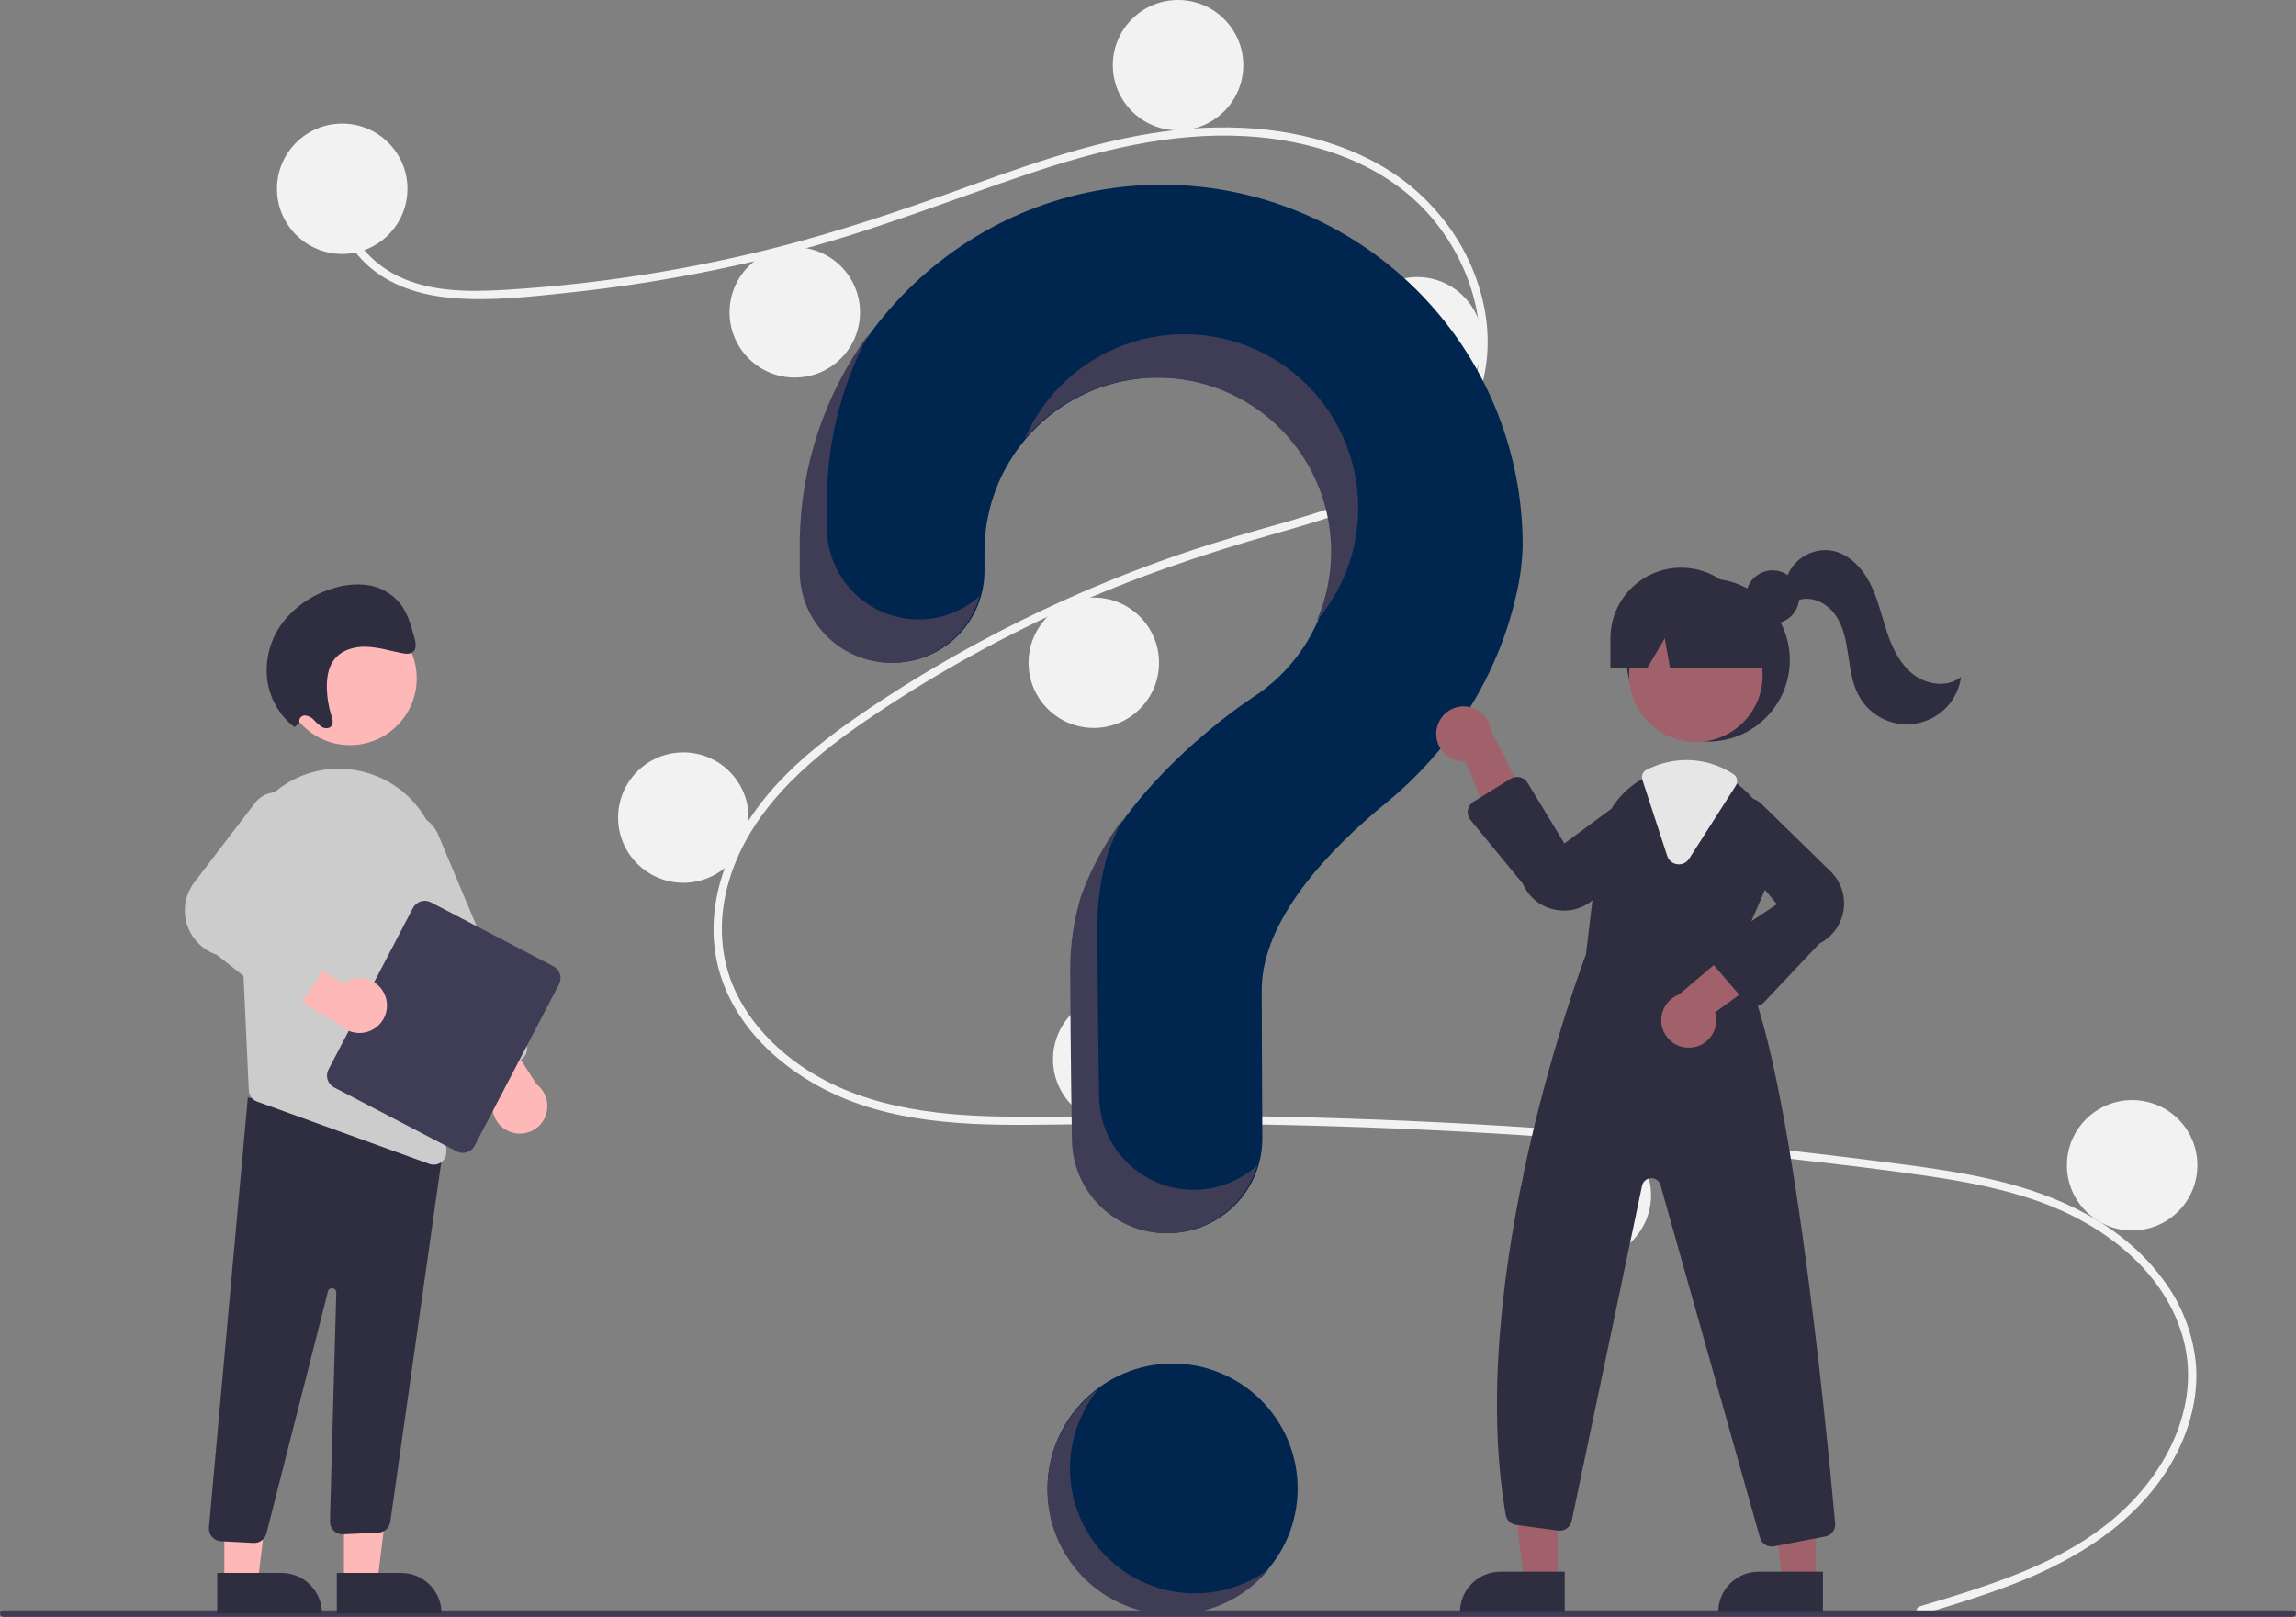 <svg width="690" height="486" viewBox="0 0 690 486" fill="none" xmlns="http://www.w3.org/2000/svg">
<rect x="0" y="0" width="690" height="486" fill="#808080" stroke="none"/>
<g clip-path="url(#clip0_367_843)">
<path d="M352.397 484.97C373.15 484.97 389.973 468.155 389.973 447.413C389.973 426.672 373.15 409.857 352.397 409.857C331.644 409.857 314.82 426.672 314.82 447.413C314.82 468.155 331.644 484.97 352.397 484.97Z" fill="#00254F"/>
<path d="M576.881 482.86C597.903 476.55 620.253 469.97 636.925 454.969C651.823 441.565 661.881 421.096 655.709 400.993C649.549 380.931 631.101 367.554 612.053 360.901C601.25 357.127 589.948 355.034 578.65 353.389C566.368 351.601 554.032 350.137 541.702 348.727C491.776 343.02 441.662 339.533 391.36 338.268C366.539 337.643 341.723 337.658 316.899 338.018C294.729 338.34 271.381 338.332 250.814 328.914C234.821 321.591 220.305 308.267 215.849 290.759C210.705 270.548 220.193 249.966 233.804 235.329C240.978 227.613 249.363 221.119 258.013 215.148C267.397 208.67 277.108 202.651 287.03 197.033C306.57 185.972 326.999 176.559 348.105 168.891C358.517 165.107 369.083 161.843 379.741 158.831C388.741 156.288 397.768 153.741 406.466 150.277C423.28 143.579 439.273 132.233 443.548 113.633C447.6 96.005 440.768 76.868 428.791 63.773C414.934 48.622 394.041 41.98 374.011 40.905C351.523 39.699 329.554 45.324 308.418 52.463C285.875 60.077 263.817 68.832 240.798 74.999C217.971 81.109 194.702 85.432 171.203 87.929C159.699 89.153 147.848 90.536 136.276 89.599C126.578 88.813 116.929 85.962 109.781 79.083C103.653 73.184 100.002 65.078 101.257 56.523C101.485 54.969 103.847 55.629 103.62 57.174C102.092 67.588 109.175 77.184 117.903 82.099C127.99 87.781 140.264 87.788 151.494 87.138C175.845 85.669 200.03 82.174 223.8 76.692C247.157 71.36 269.679 63.737 292.176 55.595C313.543 47.862 335.387 40.315 358.213 38.64C378.019 37.187 398.854 40.071 416.109 50.416C431.273 59.508 442.425 74.67 445.978 92.069C449.45 109.071 444.641 126.185 431.764 138.049C418.431 150.334 400.15 155.586 383.113 160.423C361.505 166.558 340.36 173.73 319.893 183.041C299.147 192.453 279.25 203.633 260.424 216.457C242.251 228.869 224.317 244.486 218.57 266.628C215.892 276.943 216.387 287.882 220.866 297.625C224.85 306.287 231.41 313.574 239.052 319.194C257.285 332.604 280.265 335.357 302.29 335.631C327.026 335.938 351.763 335.104 376.508 335.51C426.936 336.337 477.261 339.405 527.483 344.713C540.067 346.045 552.635 347.516 565.188 349.128C576.479 350.578 587.807 352.019 598.908 354.594C618.645 359.173 637.852 367.977 650.119 384.703C655.564 391.953 658.937 400.544 659.879 409.56C660.738 418.969 658.433 428.395 654.177 436.765C644.756 455.291 627.111 467.074 608.371 474.815C598.335 478.962 587.924 482.103 577.533 485.222C576.019 485.676 575.372 483.313 576.881 482.86L576.881 482.86Z" fill="#F2F2F2"/>
<path d="M102.84 76.338C113.667 76.338 122.445 67.565 122.445 56.743C122.445 45.921 113.667 37.148 102.84 37.148C92.012 37.148 83.234 45.921 83.234 56.743C83.234 67.565 92.012 76.338 102.84 76.338Z" fill="#F2F2F2"/>
<path d="M238.85 113.486C249.678 113.486 258.455 104.713 258.455 93.891C258.455 83.07 249.678 74.297 238.85 74.297C228.023 74.297 219.245 83.07 219.245 93.891C219.245 104.713 228.023 113.486 238.85 113.486Z" fill="#F2F2F2"/>
<path d="M354.031 39.19C364.859 39.19 373.636 30.417 373.636 19.595C373.636 8.773 364.859 0 354.031 0C343.203 0 334.426 8.773 334.426 19.595C334.426 30.417 343.203 39.19 354.031 39.19Z" fill="#F2F2F2"/>
<path d="M425.916 122.467C436.744 122.467 445.521 113.694 445.521 102.872C445.521 92.05 436.744 83.278 425.916 83.278C415.089 83.278 406.311 92.05 406.311 102.872C406.311 113.694 415.089 122.467 425.916 122.467Z" fill="#F2F2F2"/>
<path d="M328.708 218.808C339.535 218.808 348.313 210.035 348.313 199.213C348.313 188.391 339.535 179.619 328.708 179.619C317.88 179.619 309.103 188.391 309.103 199.213C309.103 210.035 317.88 218.808 328.708 218.808Z" fill="#F2F2F2"/>
<path d="M205.358 265.346C216.186 265.346 224.963 256.573 224.963 245.751C224.963 234.929 216.186 226.156 205.358 226.156C194.53 226.156 185.753 234.929 185.753 245.751C185.753 256.573 194.53 265.346 205.358 265.346Z" fill="#F2F2F2"/>
<path d="M336.059 338.009C346.887 338.009 355.664 329.237 355.664 318.415C355.664 307.593 346.887 298.82 336.059 298.82C325.232 298.82 316.454 307.593 316.454 318.415C316.454 329.237 325.232 338.009 336.059 338.009Z" fill="#F2F2F2"/>
<path d="M476.563 378.832C487.391 378.832 496.168 370.059 496.168 359.237C496.168 348.415 487.391 339.642 476.563 339.642C465.736 339.642 456.958 348.415 456.958 359.237C456.958 370.059 465.736 378.832 476.563 378.832Z" fill="#F2F2F2"/>
<path d="M640.757 369.851C651.584 369.851 660.362 361.078 660.362 350.256C660.362 339.434 651.584 330.661 640.757 330.661C629.929 330.661 621.151 339.434 621.151 350.256C621.151 361.078 629.929 369.851 640.757 369.851Z" fill="#F2F2F2"/>
<path d="M348.372 55.521C289.645 55.936 241.559 103.634 240.725 162.326C240.717 162.868 240.714 166.678 240.714 171.661C240.715 178.968 243.619 185.976 248.788 191.142C253.958 196.309 260.968 199.212 268.279 199.213H268.279C271.903 199.212 275.492 198.498 278.839 197.111C282.187 195.723 285.228 193.69 287.789 191.128C290.35 188.565 292.381 185.523 293.766 182.176C295.15 178.828 295.861 175.241 295.858 171.619C295.855 168.229 295.854 165.883 295.854 165.739C295.852 156.668 298.212 147.753 302.703 139.871C307.194 131.989 313.661 125.411 321.467 120.784C329.273 116.157 338.15 113.641 347.224 113.483C356.298 113.325 365.257 115.531 373.22 119.883C381.182 124.235 387.874 130.584 392.637 138.306C397.4 146.027 400.07 154.854 400.384 163.919C400.698 172.985 398.645 181.976 394.428 190.008C390.212 198.04 383.975 204.836 376.333 209.729L376.343 209.74C376.343 209.74 337.109 234.984 325.148 269.615L325.158 269.617C323.055 276.712 321.989 284.073 321.994 291.472C321.994 294.513 322.173 321.126 322.519 342.727C322.64 350.179 325.687 357.286 331.004 362.513C336.321 367.74 343.48 370.669 350.938 370.667H350.938C354.686 370.667 358.396 369.926 361.856 368.488C365.316 367.049 368.457 364.941 371.098 362.284C373.74 359.627 375.83 356.475 377.248 353.008C378.666 349.541 379.384 345.828 379.361 342.083C379.241 322.301 379.176 299.267 379.176 297.595C379.176 276.331 399.7 255.144 416.559 241.328C435.973 225.418 449.943 203.736 455.555 179.278C456.796 174.243 457.481 169.087 457.596 163.902C457.596 149.603 454.765 135.445 449.266 122.245C443.768 109.044 435.71 97.061 425.557 86.987C415.404 76.913 403.357 68.946 390.11 63.545C376.863 58.145 362.678 55.418 348.372 55.521Z" fill="#00254F"/>
<path d="M689.027 486H0.973C0.715 485.999 0.469 485.897 0.287 485.714C0.105 485.532 0.003 485.285 0.003 485.028C0.003 484.771 0.105 484.524 0.287 484.341C0.469 484.159 0.715 484.057 0.973 484.056H689.027C689.285 484.056 689.533 484.158 689.715 484.34C689.898 484.523 690 484.77 690 485.028C690 485.286 689.898 485.533 689.715 485.715C689.533 485.898 689.285 486 689.027 486Z" fill="#3F3D56"/>
<path d="M513.369 222.887C526.903 222.887 537.875 211.921 537.875 198.393C537.875 184.866 526.903 173.9 513.369 173.9C499.834 173.9 488.862 184.866 488.862 198.393C488.862 211.921 499.834 222.887 513.369 222.887Z" fill="#2F2E41"/>
<path d="M468.083 475.278H458.069L453.304 436.67H468.086L468.083 475.278Z" fill="#A0616A"/>
<path d="M450.915 472.418H470.229V484.572H438.754C438.754 482.976 439.069 481.395 439.68 479.921C440.291 478.446 441.187 477.106 442.316 475.978C443.445 474.849 444.786 473.954 446.261 473.343C447.737 472.732 449.318 472.418 450.915 472.418Z" fill="#2F2E41"/>
<path d="M545.687 475.278H535.673L530.908 436.67H545.689L545.687 475.278Z" fill="#A0616A"/>
<path d="M528.519 472.418H547.833V484.572H516.358C516.358 482.976 516.673 481.395 517.284 479.921C517.895 478.446 518.791 477.106 519.92 475.978C521.049 474.849 522.39 473.954 523.865 473.343C525.341 472.732 526.922 472.418 528.519 472.418Z" fill="#2F2E41"/>
<path d="M509.645 223.03C520.725 223.03 529.708 214.052 529.708 202.977C529.708 191.902 520.725 182.924 509.645 182.924C498.564 182.924 489.581 191.902 489.581 202.977C489.581 214.052 498.564 223.03 509.645 223.03Z" fill="#A0616A"/>
<path d="M521.603 287.721L530.58 267.106C532.761 262.27 533.385 256.876 532.369 251.67C531.352 246.464 528.743 241.702 524.903 238.04C524.114 237.261 523.277 236.533 522.395 235.86C517.966 232.397 512.507 230.509 506.883 230.496C503.101 230.511 499.368 231.341 495.937 232.929C495.642 233.06 495.357 233.199 495.062 233.337C494.499 233.607 493.943 233.901 493.404 234.203C489.887 236.221 486.894 239.037 484.667 242.424C482.439 245.81 481.039 249.673 480.579 253.7L476.617 286.88C475.621 289.485 440.07 383.539 452.503 455.346C452.635 456.113 453.009 456.817 453.571 457.356C454.132 457.895 454.851 458.241 455.623 458.342L468.228 460.057C469.148 460.183 470.082 459.955 470.841 459.421C471.601 458.886 472.129 458.083 472.32 457.175L493.47 356.417C493.601 355.791 493.939 355.227 494.429 354.816C494.92 354.404 495.533 354.169 496.173 354.147C496.813 354.126 497.441 354.319 497.958 354.696C498.475 355.074 498.85 355.613 499.024 356.229L528.906 462.188C529.119 462.958 529.578 463.636 530.214 464.12C530.85 464.604 531.627 464.866 532.427 464.866C532.665 464.864 532.903 464.842 533.137 464.8L548.535 461.837C549.43 461.669 550.231 461.174 550.779 460.447C551.328 459.721 551.585 458.816 551.501 457.91C549.238 432.689 537.213 306.361 521.603 287.721Z" fill="#2F2E41"/>
<path d="M431.673 219.665C431.533 220.857 431.657 222.066 432.036 223.205C432.414 224.344 433.038 225.386 433.863 226.258C434.688 227.13 435.695 227.811 436.811 228.252C437.928 228.693 439.128 228.885 440.327 228.812L451.542 255.749L460.025 243.18L448.075 219.528C447.819 217.523 446.838 215.681 445.315 214.352C443.792 213.023 441.834 212.298 439.812 212.315C437.791 212.332 435.845 213.089 434.345 214.444C432.845 215.799 431.894 217.657 431.673 219.665L431.673 219.665Z" fill="#A0616A"/>
<path d="M508.532 314.844C509.724 314.701 510.871 314.299 511.891 313.666C512.911 313.033 513.78 312.184 514.436 311.178C515.093 310.173 515.52 309.037 515.689 307.848C515.859 306.66 515.765 305.449 515.415 304.301L539.011 287.124L524.805 281.807L504.576 298.934C502.685 299.649 501.122 301.032 500.184 302.822C499.245 304.612 498.996 306.684 499.484 308.645C499.971 310.606 501.162 312.32 502.829 313.463C504.497 314.605 506.526 315.097 508.532 314.844Z" fill="#A0616A"/>
<path d="M470.066 273.707C469.162 273.706 468.259 273.617 467.372 273.441C465.226 273.033 463.213 272.103 461.511 270.734C459.809 269.365 458.47 267.598 457.612 265.59L441.9 246.442C441.568 246.037 441.326 245.566 441.191 245.06C441.056 244.554 441.03 244.025 441.116 243.509C441.202 242.993 441.398 242.5 441.689 242.065C441.981 241.631 442.362 241.263 442.808 240.988L453.986 234.072C454.399 233.816 454.858 233.645 455.337 233.568C455.817 233.491 456.306 233.509 456.778 233.623C457.25 233.736 457.695 233.941 458.088 234.227C458.48 234.513 458.811 234.874 459.063 235.288L470.137 253.523L491.345 237.858C493.033 236.973 494.984 236.725 496.84 237.159C498.697 237.593 500.335 238.68 501.456 240.221C502.577 241.763 503.106 243.656 502.945 245.555C502.785 247.453 501.947 249.231 500.583 250.563L479.417 269.861C476.929 272.326 473.569 273.708 470.066 273.707Z" fill="#2F2E41"/>
<path d="M527.37 302.505C527.342 302.505 527.313 302.505 527.284 302.504C526.768 302.492 526.261 302.371 525.795 302.15C525.33 301.929 524.915 301.613 524.579 301.222L514.641 289.634C514.302 289.239 514.052 288.777 513.905 288.279C513.758 287.78 513.719 287.256 513.79 286.741C513.861 286.226 514.041 285.732 514.317 285.291C514.593 284.851 514.96 284.474 515.393 284.186L534.003 271.786L517.143 251.528C516.163 249.894 515.803 247.962 516.13 246.084C516.457 244.207 517.449 242.51 518.924 241.303C520.4 240.096 522.26 239.46 524.166 239.511C526.072 239.563 527.896 240.297 529.305 241.581L549.795 261.595C551.408 263.067 552.639 264.909 553.382 266.961C554.126 269.014 554.361 271.216 554.065 273.379C553.77 275.543 552.954 277.602 551.687 279.38C550.421 281.159 548.741 282.603 546.793 283.59L530.045 301.351C529.702 301.715 529.287 302.005 528.827 302.204C528.367 302.402 527.871 302.505 527.37 302.505Z" fill="#2F2E41"/>
<path d="M504.543 259.805C504.383 259.805 504.224 259.795 504.066 259.775C503.374 259.691 502.72 259.41 502.183 258.966C501.646 258.522 501.247 257.933 501.035 257.27L493.566 234.385C493.379 233.807 493.408 233.18 493.647 232.621C493.887 232.062 494.321 231.608 494.869 231.344L495.111 231.23C495.331 231.125 495.548 231.022 495.77 230.923C499.253 229.309 503.044 228.467 506.882 228.455C511.866 228.464 516.738 229.928 520.901 232.665C521.459 233.036 521.849 233.612 521.987 234.268C522.125 234.924 521.999 235.607 521.638 236.171L507.628 258.108C507.299 258.628 506.844 259.057 506.304 259.354C505.765 259.651 505.159 259.807 504.543 259.805Z" fill="#E6E6E6"/>
<path d="M532.689 187.459C537.118 187.459 540.708 183.87 540.708 179.444C540.708 175.017 537.118 171.429 532.689 171.429C528.261 171.429 524.67 175.017 524.67 179.444C524.67 183.87 528.261 187.459 532.689 187.459Z" fill="#2F2E41"/>
<path d="M505.2 170.634C499.567 170.634 494.165 172.871 490.182 176.852C486.199 180.833 483.961 186.232 483.961 191.862V200.843H495.013L500.299 191.862L501.884 200.843H535.424L526.439 191.862C526.439 186.232 524.201 180.833 520.218 176.852C516.235 172.871 510.833 170.634 505.2 170.634Z" fill="#2F2E41"/>
<path d="M536.811 173.954C537.698 171.183 539.534 168.812 541.996 167.26C544.458 165.708 547.389 165.073 550.274 165.467C555.384 166.32 559.425 170.426 561.832 175.012C564.24 179.597 565.351 184.729 566.97 189.649C568.588 194.568 570.884 199.515 574.97 202.699C579.056 205.883 585.325 206.747 589.338 203.471C588.88 206.885 587.359 210.069 584.991 212.572C582.623 215.075 579.528 216.77 576.143 217.419C572.758 218.067 569.255 217.635 566.129 216.184C563.003 214.734 560.413 212.337 558.724 209.335C556.607 205.569 556.06 201.156 555.432 196.883C554.804 192.609 553.988 188.188 551.46 184.685C548.932 181.182 544.2 178.894 540.184 180.489L536.811 173.954Z" fill="#2F2E41"/>
<path d="M276.062 186.181C268.752 186.181 261.741 183.277 256.571 178.111C251.402 172.944 248.498 165.936 248.497 158.63C248.497 153.646 248.501 149.836 248.508 149.294C248.741 132.225 253.042 115.457 261.055 100.382C247.889 118.395 240.651 140.052 240.339 162.357C240.332 162.899 240.328 166.709 240.329 171.693C240.329 179 243.233 186.007 248.403 191.174C253.572 196.341 260.583 199.244 267.894 199.245C273.901 199.242 279.743 197.28 284.533 193.657C289.323 190.033 292.799 184.946 294.432 179.168C289.385 183.691 282.842 186.19 276.062 186.181Z" fill="#3F3D56"/>
<path d="M350.24 113.575C358.692 113.979 366.919 116.426 374.216 120.708C381.513 124.989 387.661 130.977 392.132 138.156C396.604 145.336 399.265 153.492 399.888 161.926C400.511 170.36 399.076 178.819 395.707 186.577C400.58 180.857 404.161 174.155 406.207 166.926C408.253 159.698 408.716 152.114 407.563 144.691C406.411 137.267 403.67 130.18 399.529 123.911C395.387 117.643 389.942 112.34 383.565 108.366C377.187 104.391 370.027 101.837 362.572 100.879C355.117 99.921 347.544 100.58 340.367 102.813C333.191 105.045 326.581 108.798 320.987 113.815C315.393 118.833 310.947 124.996 307.953 131.887C313.128 125.802 319.633 120.986 326.964 117.812C334.296 114.637 342.259 113.188 350.24 113.575Z" fill="#3F3D56"/>
<path d="M358.721 357.635C351.263 357.637 344.104 354.708 338.787 349.481C333.47 344.254 330.423 337.148 330.302 329.695C329.956 308.094 329.777 281.482 329.777 278.44C329.772 271.041 330.838 263.68 332.941 256.585L332.931 256.583C334.173 253.022 335.673 249.556 337.419 246.213C332.059 253.353 327.793 261.25 324.762 269.646L324.772 269.649C322.669 276.743 321.603 284.104 321.608 291.503C321.608 294.545 321.787 321.158 322.133 342.758C322.254 350.211 325.301 357.317 330.618 362.544C335.935 367.772 343.094 370.7 350.552 370.699C356.701 370.698 362.684 368.704 367.604 365.017C372.523 361.329 376.114 356.147 377.838 350.248C372.612 355.01 365.793 357.645 358.721 357.635Z" fill="#3F3D56"/>
<path d="M103.369 475.65L113.383 475.649L118.148 437.041L103.367 437.042L103.369 475.65Z" fill="#FFB8B8"/>
<path d="M132.698 484.943L101.223 484.945L101.223 472.791L120.537 472.79C123.762 472.79 126.855 474.07 129.136 476.349C131.417 478.628 132.698 481.72 132.698 484.943L132.698 484.943Z" fill="#2F2E41"/>
<path d="M67.426 475.65L77.44 475.649L82.205 437.041L67.424 437.042L67.426 475.65Z" fill="#FFB8B8"/>
<path d="M96.755 484.943L65.28 484.945L65.28 472.791L84.594 472.79C87.819 472.79 90.912 474.07 93.193 476.349C95.474 478.628 96.755 481.72 96.755 484.943L96.755 484.943Z" fill="#2F2E41"/>
<path d="M76.178 463.776L66.396 463.262C65.891 463.235 65.397 463.109 64.942 462.89C64.487 462.672 64.079 462.365 63.744 461.988C63.408 461.61 63.15 461.17 62.986 460.693C62.822 460.216 62.754 459.71 62.786 459.207L74.478 329.827L128.319 344.349L133.507 342.934L117.285 457.469C117.147 458.331 116.719 459.12 116.071 459.705C115.424 460.291 114.596 460.638 113.725 460.69L103.18 461.181C102.653 461.21 102.125 461.13 101.63 460.945C101.136 460.76 100.685 460.474 100.306 460.106C99.928 459.738 99.629 459.296 99.431 458.807C99.232 458.318 99.137 457.793 99.151 457.266L101.062 388.524C101.071 388.206 100.96 387.896 100.752 387.656C100.544 387.415 100.253 387.261 99.937 387.224C99.621 387.187 99.303 387.27 99.045 387.456C98.787 387.642 98.608 387.918 98.543 388.23L80.117 460.74C79.943 461.601 79.476 462.374 78.795 462.929C78.115 463.483 77.263 463.785 76.385 463.782C76.316 463.782 76.247 463.78 76.178 463.776Z" fill="#2F2E41"/>
<path d="M105.167 223.968C116.248 223.968 125.23 214.99 125.23 203.915C125.23 192.84 116.248 183.862 105.167 183.862C94.086 183.862 85.103 192.84 85.103 203.915C85.103 214.99 94.086 223.968 105.167 223.968Z" fill="#FFB8B8"/>
<path d="M71.763 262.829L73.969 310.401L74.766 327.709C74.798 328.462 75.054 329.189 75.501 329.796C75.949 330.404 76.567 330.864 77.278 331.118L129.016 349.85C129.434 350.005 129.876 350.083 130.322 350.079C130.832 350.081 131.337 349.981 131.807 349.784C132.277 349.587 132.702 349.298 133.058 348.933C133.413 348.568 133.692 348.135 133.876 347.661C134.061 347.186 134.148 346.679 134.132 346.17L132.011 260.633C131.871 253.615 129.287 246.866 124.702 241.548C120.118 236.231 113.821 232.679 106.897 231.504C106.396 231.428 105.887 231.352 105.378 231.284C101.085 230.751 96.727 231.165 92.611 232.497C88.495 233.829 84.72 236.046 81.554 238.992C78.275 242.006 75.698 245.703 74.006 249.822C72.315 253.941 71.549 258.382 71.763 262.829L71.763 262.829Z" fill="#CCCCCC"/>
<path d="M153.731 340.357C152.507 339.978 151.389 339.318 150.466 338.43C149.543 337.542 148.84 336.45 148.414 335.242C147.988 334.035 147.851 332.744 148.012 331.474C148.174 330.203 148.63 328.988 149.345 327.926L131.8 304.608L146.941 303.671L161.28 325.958C162.816 327.144 163.884 328.833 164.298 330.728C164.712 332.622 164.445 334.602 163.544 336.32C162.644 338.038 161.167 339.384 159.372 340.123C157.578 340.861 155.581 340.944 153.731 340.357H153.731Z" fill="#FFB8B8"/>
<path d="M141.395 323.706C140.93 323.518 140.507 323.239 140.151 322.886C139.795 322.533 139.512 322.113 139.319 321.65L112.886 258.706C112.368 257.474 112.097 256.152 112.09 254.815C112.083 253.478 112.34 252.152 112.845 250.915C113.351 249.677 114.096 248.551 115.037 247.601C115.978 246.651 117.097 245.896 118.331 245.378C119.564 244.861 120.888 244.591 122.225 244.585C123.563 244.579 124.889 244.837 126.127 245.343C127.365 245.849 128.491 246.595 129.44 247.536C130.39 248.478 131.145 249.597 131.662 250.83L158.095 313.774C158.485 314.708 158.49 315.758 158.107 316.694C157.724 317.631 156.985 318.377 156.052 318.77L144.317 323.692C143.855 323.887 143.359 323.989 142.857 323.992C142.356 323.994 141.859 323.897 141.395 323.706L141.395 323.706Z" fill="#CCCCCC"/>
<path d="M98.716 321.486L124.104 272.9C124.594 271.966 125.434 271.263 126.441 270.948C127.448 270.632 128.539 270.728 129.475 271.215L166.326 290.451C167.261 290.94 167.963 291.78 168.279 292.787C168.595 293.793 168.499 294.884 168.012 295.819L142.624 344.405C142.134 345.339 141.294 346.041 140.287 346.357C139.28 346.673 138.189 346.577 137.253 346.09L100.402 326.854C99.467 326.365 98.764 325.525 98.448 324.518C98.132 323.512 98.229 322.421 98.716 321.486Z" fill="#3F3D56"/>
<path d="M115.743 299.288C115.291 298.09 114.566 297.013 113.624 296.145C112.683 295.276 111.551 294.64 110.32 294.286C109.088 293.932 107.791 293.871 106.532 294.107C105.273 294.343 104.086 294.871 103.067 295.647L78.742 279.518L78.7 294.68L101.806 307.671C103.082 309.132 104.832 310.099 106.748 310.4C108.665 310.701 110.627 310.318 112.29 309.318C113.953 308.318 115.21 306.764 115.841 304.931C116.472 303.097 116.438 301.099 115.743 299.288Z" fill="#FFB8B8"/>
<path d="M84.987 302.698L65.107 286.958C62.956 286.237 61.013 285.004 59.444 283.366C57.875 281.729 56.727 279.735 56.098 277.556C55.47 275.378 55.379 273.079 55.835 270.858C56.291 268.637 57.28 266.559 58.716 264.804L76.767 241.16C78.021 239.628 79.785 238.598 81.737 238.259C83.688 237.92 85.696 238.294 87.394 239.313C89.093 240.332 90.367 241.928 90.985 243.809C91.603 245.69 91.523 247.73 90.76 249.557L76.477 272.907L97.466 282.857C97.954 283.088 98.388 283.421 98.738 283.832C99.088 284.243 99.347 284.724 99.497 285.242C99.648 285.761 99.686 286.305 99.611 286.84C99.535 287.374 99.346 287.887 99.058 288.343L90.585 301.744C90.299 302.197 89.921 302.584 89.475 302.881C89.029 303.178 88.526 303.378 87.998 303.468C87.978 303.472 87.956 303.475 87.935 303.478C87.417 303.556 86.887 303.528 86.38 303.393C85.873 303.259 85.399 303.022 84.987 302.698Z" fill="#CCCCCC"/>
<path d="M90.007 217.343C89.921 217.091 89.893 216.823 89.927 216.559C89.96 216.295 90.054 216.042 90.2 215.82C90.347 215.598 90.542 215.412 90.771 215.277C91.001 215.142 91.258 215.061 91.523 215.041C92.066 215.071 92.598 215.21 93.086 215.451C93.574 215.691 94.008 216.028 94.363 216.441C95.089 217.278 95.934 218.003 96.871 218.594C97.842 219.083 99.158 219.014 99.712 218.081C100.231 217.206 99.875 216.034 99.561 215.017C98.76 212.43 98.312 209.747 98.229 207.04C98.138 204.019 98.565 200.866 100.238 198.51C102.398 195.469 106.26 194.314 109.915 194.398C113.569 194.482 117.165 195.609 120.785 196.322C122.035 196.568 123.504 196.694 124.34 195.726C125.229 194.696 124.902 193.03 124.524 191.641C123.543 188.034 122.502 184.305 120.223 181.392C117.758 178.366 114.238 176.385 110.371 175.849C106.658 175.389 102.889 175.817 99.374 177.096C93.646 178.901 88.607 182.409 84.929 187.154C81.137 192.199 79.499 198.54 80.372 204.789C81.225 210.232 84.111 215.15 88.448 218.55L90.007 217.343Z" fill="#2F2E41"/>
<path d="M344.118 475.809C338.78 473.486 334.056 469.954 330.317 465.493C326.579 461.032 323.929 455.763 322.577 450.103C321.224 444.443 321.207 438.546 322.525 432.878C323.844 427.21 326.462 421.926 330.174 417.443C325.87 420.583 322.284 424.602 319.654 429.234C317.024 433.865 315.409 439.003 314.917 444.306C314.425 449.608 315.067 454.955 316.801 459.991C318.534 465.027 321.32 469.637 324.972 473.514C328.624 477.392 333.06 480.449 337.985 482.482C342.91 484.515 348.211 485.479 353.537 485.308C358.862 485.137 364.091 483.836 368.875 481.491C373.659 479.146 377.889 475.811 381.285 471.707C375.988 475.576 369.77 477.991 363.249 478.711C356.728 479.431 350.132 478.43 344.118 475.809Z" fill="#3F3D56"/>
</g>
<defs>
<clipPath id="clip0_367_843">
<rect width="690" height="486" fill="white"/>
</clipPath>
</defs>
</svg>

